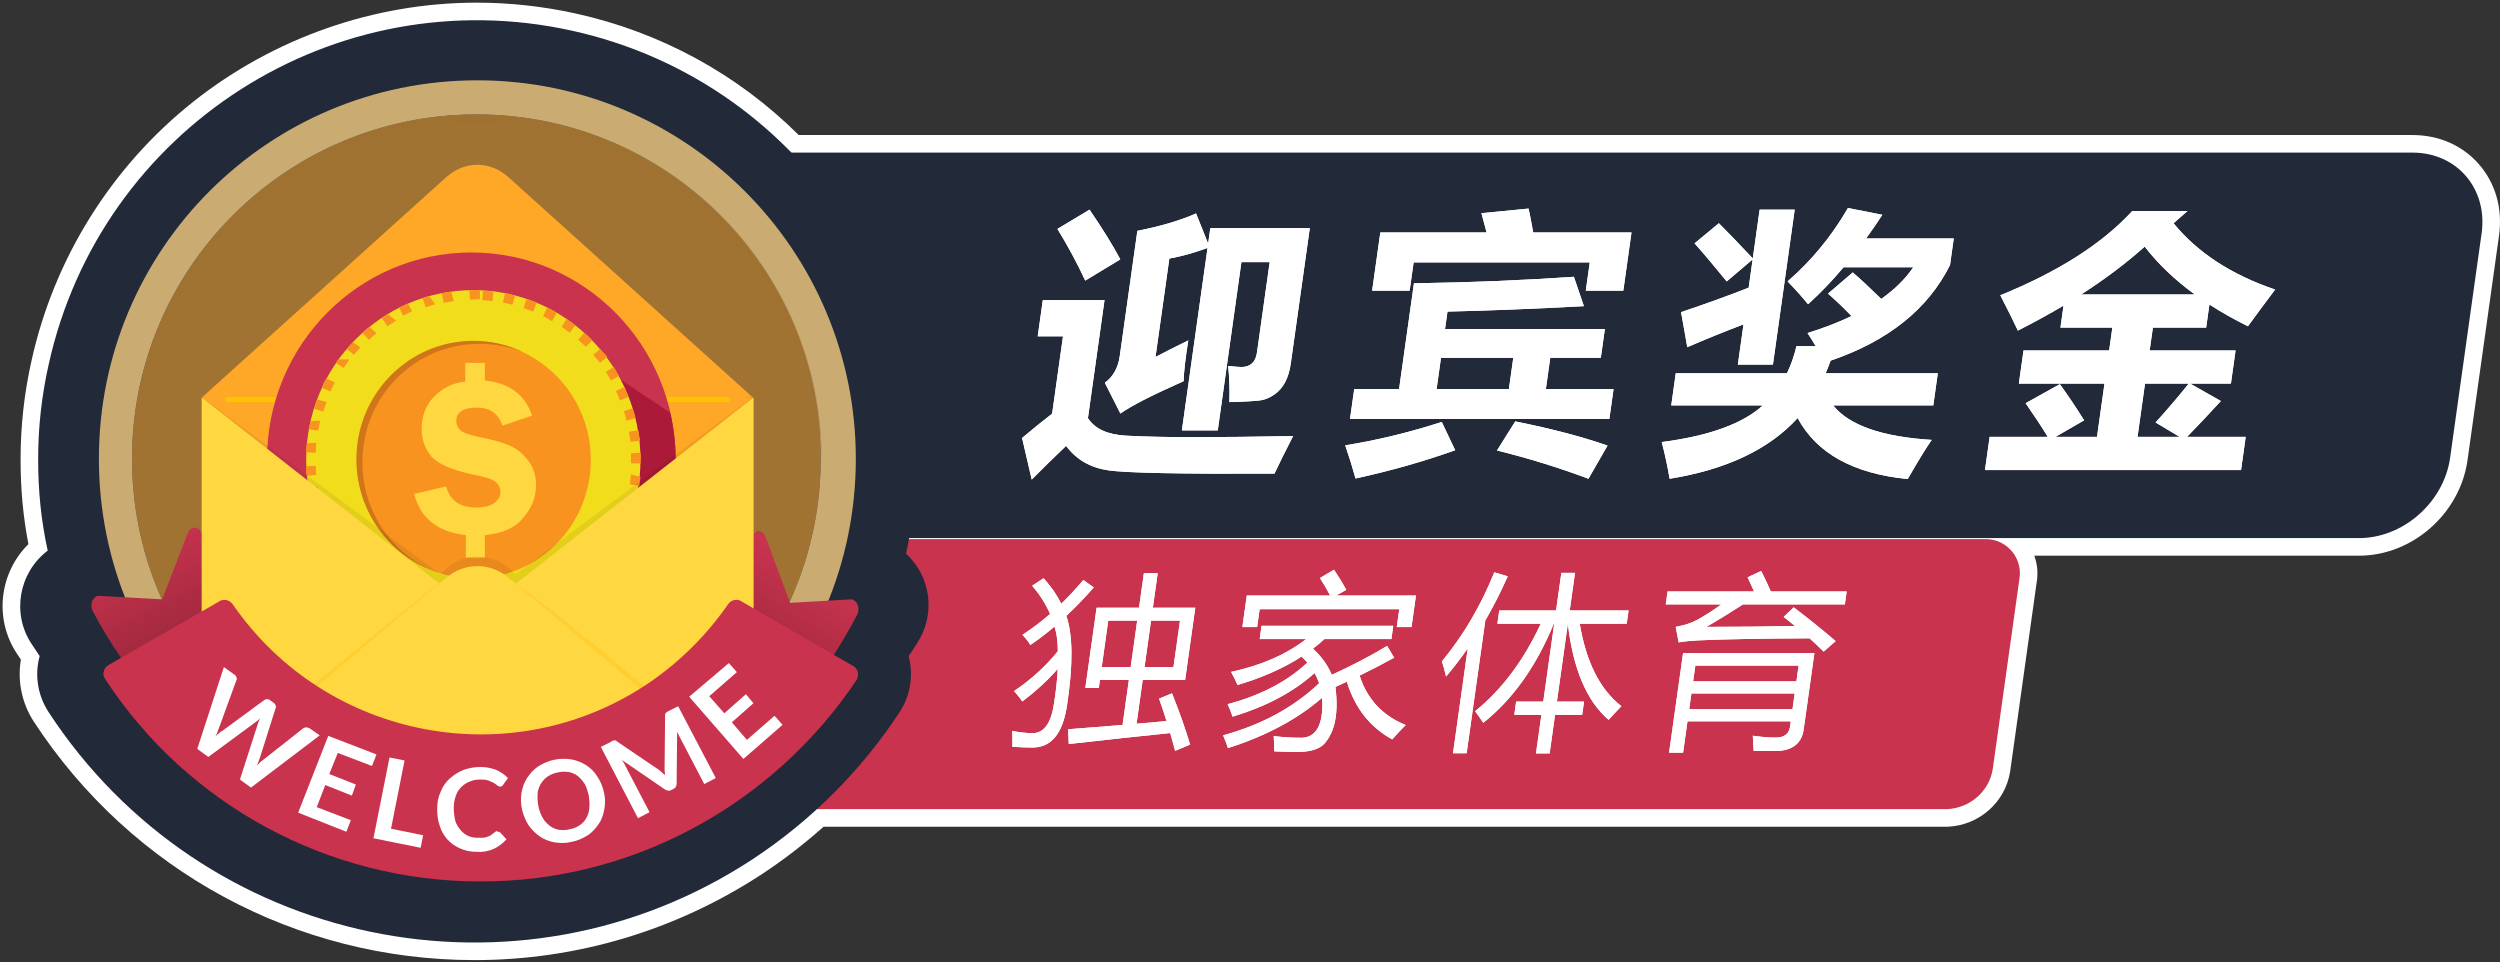 <?xml version="1.0" encoding="UTF-8"?>
<svg id="Layer_2" data-name="Layer 2" xmlns="http://www.w3.org/2000/svg" xmlns:xlink="http://www.w3.org/1999/xlink" viewBox="0 0 498.053 191.7">
  <rect x="0" y="0" width="498.053" height="191.7" fill="#333333" stroke="none"/>
  <defs>
    <style>
      .cls-1 {
        fill: #ffd740;
      }

      .cls-2 {
        fill: url(#linear-gradient-2);
        opacity: .4;
      }

      .cls-2, .cls-3, .cls-4 {
        isolation: isolate;
      }

      .cls-5 {
        fill: none;
        stroke: #ffc400;
        stroke-linecap: round;
        stroke-miterlimit: 10;
      }

      .cls-6 {
        fill: #fff;
      }

      .cls-7, .cls-4 {
        fill: #a07333;
      }

      .cls-8 {
        fill: #c9334e;
      }

      .cls-9 {
        fill: #caab72;
      }

      .cls-10 {
        fill: url(#linear-gradient-3);
      }

      .cls-3 {
        opacity: .07;
      }

      .cls-11 {
        fill: #ffce31;
      }

      .cls-12 {
        fill: #222939;
      }

      .cls-13 {
        fill: #d17519;
      }

      .cls-14 {
        fill: #f2dd1d;
      }

      .cls-15 {
        fill: #f7931e;
      }

      .cls-16 {
        fill: #ab1a38;
      }

      .cls-4 {
        opacity: .5;
      }

      .cls-17 {
        fill: #ffa726;
      }

      .cls-18 {
        fill: url(#linear-gradient);
      }

      .cls-19 {
        fill: #7a1d10;
      }
    </style>
    <linearGradient id="linear-gradient" x1="39.284" y1="1084.028" x2="27.554" y2="1060.088" gradientTransform="translate(0 -952)" gradientUnits="userSpaceOnUse">
      <stop offset="0" stop-color="#942639"/>
      <stop offset="1" stop-color="#c9334e"/>
    </linearGradient>
    <linearGradient id="linear-gradient-2" x1="94.05" y1="1113.28" x2="94.05" y2="1045.38" gradientTransform="translate(0 -952)" gradientUnits="userSpaceOnUse">
      <stop offset="0" stop-color="#000"/>
      <stop offset=".59" stop-color="#000" stop-opacity="0"/>
    </linearGradient>
    <linearGradient id="linear-gradient-3" x1="146.917" y1="1087.937" x2="161.157" y2="1065.167" gradientTransform="translate(0 -952)" gradientUnits="userSpaceOnUse">
      <stop offset="0" stop-color="#942639"/>
      <stop offset="1" stop-color="#c9334e"/>
    </linearGradient>
  </defs>
  <g id="sports">
    <path class="cls-6" d="M493.85,32.712c-3.271-3.748-7.978-5.812-13.25-5.812H159.117c-12.108-12.043-27.382-20.454-44.464-24.218-6.482-1.428-13.103-2.152-19.68-2.152-20.385,0-40.449,7.016-56.496,19.756-16.272,12.919-27.706,31.23-32.191,51.543-1.451,6.422-2.186,13.04-2.186,19.671,0,5.958.499,11.385,1.562,16.904-5.794,5.727-6.885,14.877-2.304,21.793.254.403.529.807.806,1.21-.731,4.271.195,8.734,2.607,12.408,19.428,29.714,52.244,47.454,87.783,47.456h.007c20.36,0,40.161-5.929,57.264-17.147,4.296-2.827,8.391-5.989,12.242-9.421l223.833-.002.156-.004c6.242-.277,11.458-4.886,12.411-11.01l5.288-37.713c.146-.787.146-1.42.145-2.068-.03-1.122-.254-2.197-.624-3.204,38.461 0,64.71 0,64.71 0,10.553,0,20.031-8.3,21.581-18.915l6.303-44.914c.727-5.331-.7-10.359-4.019-14.16Z"/>
    <path class="cls-12" d="M488.1,91.3l6.3-44.9c1.2-8.8-4.9-16-13.8-16H106v76.8h363.8c8.8.1,17-7,18.3-15.9Z"/>
    <path class="cls-8" d="M387.9,161.2H120.8c-3.7.1-6.9-2.8-7-6.6,0-.5,0-.9.1-1.4l5.3-37.8c.7-4.5,4.6-7.9,9.1-8h267.1c3.8-.1,6.9,2.9,7,6.6,0,.5,0,.9-.1,1.4l-5.3,37.8c-.7,4.5-4.6,7.8-9.1,8h0Z"/>
    <g>
      <path class="cls-12" d="M180.5,110.3c10.4-47.1-19.4-93.8-66.6-104.2S20.1,25.5,9.7,72.6c-1.4,6.2-2.1,12.5-2.1,18.9s.6,12.2,1.9,18.2c-5.8,4.4-7.2,12.6-3.2,18.6.5.8,1.1,1.6,1.6,2.4l-.1.4c-.9,3.7-.2,7.6,1.9,10.8,30.6,46.8,93.4,60,140.2,29.3,11.7-7.7,21.7-17.7,29.3-29.3,2.1-3.2,2.8-7.1,1.9-10.9,0-.1,0-.2-.1-.3.6-.8,1.1-1.6,1.6-2.4,3.9-5.8,2.9-13.4-2.1-18Z"/>
      <path class="cls-7" d="M94.9,160c-37.9,0-68.6-30.7-68.6-68.6S57,22.8,94.9,22.8s68.6,30.7,68.6,68.6h0c0,37.8-30.7,68.6-68.6,68.6Z"/>
      <path class="cls-9" d="M95.1,16c-41.7,0-75.4,33.7-75.4,75.4s33.7,75.4,75.4,75.4,75.4-33.7,75.4-75.4h0c0-41.6-33.8-75.4-75.4-75.4ZM94.9,160c-37.9,0-68.6-30.7-68.6-68.6S57,22.8,94.9,22.8s68.6,30.7,68.6,68.6h0c0,37.8-30.7,68.6-68.6,68.6Z"/>
      <path class="cls-4" d="M95.1,24.8c37.5,0,68,30.1,68.6,67.6v-1c0-38-30.7-68.6-68.6-68.6S26.5,53.5,26.5,91.4v1c.6-37.5,31.1-67.5,68.6-67.6Z"/>
      <path class="cls-18" d="M40,105.9c-.3-.5-.7-.8-1.3-.8h0c-.6.1-1.1.5-1.3,1.1l-5.1,13.2-12.6-.7c-.8,0-1.5.9-1.5,1.9,0,.4.1.7.2,1,7.2,13.7,17.3,24.7,29,32.2v-37.4c-2.7-3.2-5.3-6.7-7.4-10.5Z"/>
      <polygon class="cls-19" points="43.9 119.6 47.9 116.6 48 130.2 43.6 126.2 43.9 119.6"/>
      <polygon class="cls-2" points="47 84 46.9 142 94.1 151.9 141.1 143.6 141.2 84 47 84"/>
      <path class="cls-10" d="M170.8,120.4c-.2-.6-.8-1-1.2-1l-12.2.7-4.9-13.2c-.2-.6-.7-1-1.2-1.1h-.1c-.5,0-.9.3-1.2.8-2,3.8-4.4,7.4-7.1,10.5v37.4c11.3-7.5,20.9-18.6,27.9-32.1.3-.6.3-1.4,0-2Z"/>
      <polygon class="cls-19" points="148.3 120.2 140.3 116.1 138.4 129.5 148 126.8 148.3 120.2"/>
      <g>
        <polygon class="cls-17" points="150.1 156.1 40.2 156.1 40.2 79.2 41.8 79 146.2 79 150.1 79.2 150.1 156.1"/>
        <path class="cls-17" d="M40.2,79.2l48.7-43.9c3.7-3.3,8.7-3.3,12.4,0l48.7,43.9H40.2Z"/>
        <line class="cls-5" x1="45.4" y1="79.6" x2="144.9" y2="79.6"/>
        <g>
          <ellipse class="cls-8" cx="93.9" cy="91.5" rx="40.7" ry="41.2"/>
          <path class="cls-16" d="M134.6,91.5c0-3.2-.4-6.3-1.1-9.3-.1-.1-.2-.1-.3-.2s-.2-.1-.3-.2-.2-.1-.3-.2-.2-.1-.3-.2-.2-.1-.3-.2-.2-.1-.3-.2-.2-.1-.3-.2-.2-.1-.3-.2-.2-.1-.3-.2-.2-.1-.3-.2-.2-.1-.3-.2-.2-.1-.3-.2-.2-.1-.3-.2-.2-.1-.3-.2-.2-.1-.3-.2-.2-.1-.3-.2-.2-.1-.3-.2-.2-.1-.3-.2-.2-.1-.3-.2-.2-.1-.3-.2-.2-.1-.3-.2-.2-.1-.3-.2-.2-.1-.3-.2c-.1-.1-.2-.1-.3-.2-.1-.1-.2-.1-.3-.2-.1-.1-.2-.1-.3-.2-.1-.1-.2-.1-.3-.2-.1-.1-.2-.1-.3-.2-.1-.1-.2-.1-.3-.2-.1-.1-.2-.1-.3-.2-.1-.1-.2-.1-.3-.2-.1-.1-.2-.1-.3-.2-.1-.1-.2-.1-.3-.2-.1-.1-.2-.1-.3-.2-.1-.1-.2-.1-.3-.2-.1-.1-.2-.1-.3-.2-.1-.1-.2-.1-.3-.2-.1-.1-.2-.1-.3-.2-.1-.1-.2-.1-.3-.2-.1-.1-.2-.1-.3-.2-.1-.1-.2-.1-.3-.2-.1-.1-.2-.1-.3-.2-.1-.1-.2-.1-.3-.2-.1-.1-.2-.1-.3-.2-.1-.1-.2-.1-.3-.2-.1-.1-.2-.1-.3-.2-.1-.1-.2-.1-.3-.2-.1-.1-.2-.1-.3-.2-.1-.1-.2-.1-.3-.2-.1-.1-.2-.1-.3-.2-.1-.1-.2-.1-.3-.2-.1-.1-.2-.1-.3-.2-.1-.1-.2-.1-.3-.2-.1-.1-.2-.1-.3-.2-.1-.1-.2-.1-.3-.2-.1-.1-.2-.1-.3-.2-.1-.1-.2-.1-.3-.2-.1-.1-.2-.1-.3-.2-.1-.1-.2-.1-.3-.2-.1-.1-.2-.1-.3-.2-.1-.1-.2-.1-.3-.2-.1-.1-.2-.1-.3-.2-.1-.1-.2-.1-.3-.2-.1-.1-.2-.1-.3-.2-.1-.1-.2-.1-.3-.2-.1-.1-.2-.1-.3-.2-.1-.1-.2-.1-.3-.2-.1-.1-.2-.1-.3-.2-.1-.1-.2-.1-.3-.2-.1-.1-.2-.1-.3-.2-.1-.1-.2-.1-.3-.2-.1-.1-.2-.1-.3-.2-.1-.1-.2-.1-.3-.2-.1-.1-.2-.1-.3-.2-.1-.1-.2-.1-.3-.2-.1-.1-.2-.1-.3-.2-.1-.1-.2-.1-.3-.2-.1-.1-.2-.1-.3-.2-.1-.1-.2-.1-.3-.2-.1-.1-.2-.1-.3-.2-.1-.1-.2-.1-.3-.2-.1-.1-.2-.1-.3-.2-.1-.1-.2-.1-.3-.2-.1-.1-.2-.1-.3-.2-.1-.1-.2-.1-.3-.2-3.6-1.9-7.8-3-12.2-3-14.5,0-26.3,11.9-26.3,26.7,0,10.4,5.9,19.4,14.5,23.8.1.1.2.1.3.2.1.1.2.1.3.2.1.1.2.1.3.2.1.1.2.1.3.2.1.1.2.1.3.2.1.1.2.1.3.2.1.1.2.1.3.2.1.1.2.1.3.2.1.1.2.1.3.2.1.1.2.1.3.2.1.1.2.1.3.2.1.1.2.1.3.2.1.1.2.1.3.2.1.1.2.1.3.2.1.1.2.1.3.2.1.1.2.1.3.2.1.1.2.1.3.2.1.1.2.1.3.2.1.1.2.1.3.2.1.1.2.1.3.2.1.1.2.1.3.2.1.1.2.1.3.2.1.1.2.1.3.2.1.1.2.1.3.2.1.1.2.1.3.2.1.1.2.1.3.2.1.1.2.1.3.2.1.1.2.1.3.2.1.1.2.1.3.2.1.1.2.1.3.2.1.1.2.1.3.2.1.1.2.1.3.2.1.1.2.1.3.2.1.1.2.1.3.2.1.1.2.1.3.2.1.1.2.1.3.2.1.1.2.1.3.2.1.1.2.1.3.2.1.1.2.1.3.2.1.1.2.1.3.2.1.1.2.1.3.2.1.1.2.1.3.2.1.1.2.1.3.2.1.1.2.1.3.2.1.1.2.1.3.2.1.1.2.1.3.2.1.1.2.1.3.2.1.1.2.1.3.2.1.1.2.1.3.2.1.1.2.1.3.2.1.1.2.1.3.2.1.1.2.1.3.2.1.1.2.1.3.2.1.1.2.1.3.2.1.1.2.1.3.2.1.1.2.1.3.2.1.1.2.1.3.2.1.1.2.1.3.2.1.1.2.1.3.2.1.1.2.1.3.2.1.1.2.1.3.2.1.1.2.1.3.2.1.1.2.1.3.2.1.1.2.1.3.2.1.1.2.1.3.2.1.1.2.1.3.2.1.1.2.1.3.2.1.1.2.1.3.2.1.1.2.1.3.2.1.1.2.1.3.2.1.1.2.1.3.2.1.1.2.1.3.2.1.1.2.1.3.2.1.1.2.1.3.2.1.1.2.1.3.2.1.1.2.1.3.2.1.1.2.1.3.2.1.1.2.1.3.2.1.1.2.1.3.2.1.1.2.1.3.2.1.1.2.1.3.2.1.1.2.1.3.2.1.1.2.1.3.2.1.1.2.1.3.2.1,0,.1.1.2.1,14.8-6.2,25.2-21,25.2-38.1h0Z"/>
          <ellipse class="cls-14" cx="94.3" cy="91.6" rx="33.3" ry="33.8"/>
          <path class="cls-15" d="M94.3,57.8h0q-.1,0,0,0-.1,0,0,0-.1,0,0,0h-.8l.1,1.9c.7,0,1.3-.1,2-.1v-1.8h-1.3ZM89.9,58.1h-.2c-.6.1-1.1.2-1.7.3l.4,1.9c.6-.1,1.3-.2,2-.3l-.5-1.9h0ZM85.5,59c-.2,0-.3.1-.5.1h0c-.3.1-.5.2-.8.3l.6,1.8c.6-.2,1.3-.4,1.9-.6l-1.2-1.6h0ZM81.3,60.5c-.1,0-.2.1-.3.1h0c-.5.2-.9.4-1.4.6h-.1l.8,1.7,1.8-.9-.8-1.5h0ZM77.3,62.6c-.2.1-.4.2-.6.4h0c-.1.1-.3.2-.4.3h0c-.1,0-.1.1-.2.1l1.1,1.6c.5-.4,1.1-.7,1.7-1.1l-1.6-1.3h0ZM73.6,65.1c-.2.1-.3.3-.5.4h0c-.3.2-.6.5-.9.8l1.3,1.4c.5-.5,1-.9,1.5-1.3l-1.4-1.3h0ZM70.3,68.2l-.4.4h0c-.3.3-.5.6-.8.9l1.4,1.2c.4-.5.9-1,1.3-1.5l-1.5-1h0ZM67.4,71.6c-.2.2-.3.4-.5.7h0l1.6,1c.4-.6.7-1.1,1.1-1.7h-2.2ZM65,75.4c-.1.1-.1.2-.2.3h0c-.3.5-.5,1-.7,1.5l1.7.8c.3-.6.6-1.2.9-1.8l-1.7-.8h0ZM63.2,79.6c-.1.2-.2.4-.2.7h0c-.1.4-.3.8-.4,1.1l1.8.6c.2-.6.4-1.3.7-1.9l-1.9-.5h0ZM61.9,83.9c-.1.2-.1.5-.2.7h0c-.1.3-.1.6-.2.9l1.9.3c.1-.7.2-1.3.4-2l-1.9.1h0ZM61.1,88.3c0,.2,0,.4-.1.7h0v.1h0v.8h0v.1h0v.1l1.9.1c0-.7.1-1.4.1-2l-1.9.1h0ZM62.9,92.8l-1.9.1v.8h0c0,.4.1.7.1,1.1l1.9-.2c0-.4-.1-1.1-.1-1.8h0ZM63.3,97l-1.9.3v.2h0v.1h0c0,.2.1.4.1.5l1.8-.4c.3.7.1,0,0-.7h0ZM64.3,101.2l-1.8.6c.1.2.1.3.2.5h0c.1.4.3.7.4,1.1l1.8-.7c-.2-.2-.4-.9-.6-1.5h0ZM65.8,105.2l-1.7.8c.1.2.2.5.3.7h0c0,.1.1.2.1.2l1.6-.9c.3.4,0-.2-.3-.8h0ZM67.9,108.9l-1.6,1h0s0,.1.1.1h0l1.5-1.1c.7,1.1.4.6,0,0h0ZM70.4,112.3l-1.4,1.2h0c.4.5.9,1,1.4,1.5l1.3-1.3c-.4-.4-.9-.9-1.3-1.4h0ZM73.4,115.4l-1.3,1.4.1.1h0l.1.1,1.1-1.6c1,.9.5.4,0,0h0ZM76.7,118l-1.1,1.6.1.1h0c.1.1.3.2.4.2l1-1.6c.7.4.1.1-.4-.3h0ZM80.3,120.2l-.8,1.7c.6.3,1.2.6,1.8.8h0l.7-1.8c-.5-.2-1.1-.4-1.7-.7h0ZM84.2,121.8l-.6,1.8c.7.2,1.3.4,2,.6l.5-1.8c-.6-.2-1.3-.4-1.9-.6h0ZM88.3,122.9l-.4,1.9c.7.1,1.4.2,2.1.3l.2-1.9c-.6-.1-1.3-.2-1.9-.3h0ZM92.5,123.4l-.1,1.9h.6v-1.9h-.1c.8.1.2.1-.4,0h0ZM98.7,123.2c-.7.1-1.3.2-2,.2l.1,1.9c.7-.1,1.4-.1,2.1-.2l-.2-1.9h0ZM102.8,122.3c-.6.2-1.3.3-1.9.5l.4,1.9c.7-.1,1.4-.3,2.1-.5l-.6-1.9h0ZM106.8,120.9c-.6.3-1.2.5-1.9.7l.6,1.8c.3-.1.7-.2,1-.4h0c.3-.1.6-.2.8-.3l-.5-1.8h0ZM110.5,118.9c-.6.3-1.2.7-1.7,1l.9,1.7h0c.6-.3,1.2-.7,1.8-1l-1-1.7h0ZM114,116.5c-.5.4-1.1.8-1.6,1.2l1.1,1.6c.4-.3.7-.5,1.1-.8h.1c.1-.1.3-.2.4-.3l-1.1-1.7h0ZM117.1,113.6c-.5.5-.9,1-1.4,1.4l1.3,1.4.3-.3h0l.3-.3-.5-2.2h0ZM119.8,110.3c-.4.5-.8,1.1-1.2,1.6l1.4,1.2c.2-.2.4-.5.6-.7h0l-.8-2.1h0ZM122,106.7c-.3.6-.7,1.2-1,1.7l1.6,1c.3-.5.6-1.1.9-1.6h0l-1.5-1.1h0ZM123.8,102.8c-.2.6-.5,1.3-.8,1.9l1.7.8c.1-.2.2-.4.2-.5h0c.1-.1.1-.3.2-.4l-1.3-1.8h0ZM125,98.8c-.1.7-.3,1.3-.5,2l1.8.5c.1-.3.2-.6.3-.9h0c0-.1.1-.2.1-.4l-1.7-1.2h0ZM125.7,94.5c-.1.7-.1,1.3-.2,2l1.9.3v-.2h0c.1-.5.1-1.1.2-1.6l-1.9-.5h0ZM127.6,90.2l-1.9.1v2h1.9v-.6h0c.1-.8.1-1.1,0-1.5h0ZM127.2,85.7l-1.9.3c.1.7.2,1.3.3,2l1.9-.2v-.3h0c0-.1,0-.3-.1-.4h0c-.2-1.1-.2-1.2-.2-1.4h0ZM126.1,81.3l-1.8.6c.2.6.4,1.3.5,1.9l1.8-.5c-.1-.6-.3-1.1-.5-1.7h0v-.3h0c0,.1,0,0,0,0h0ZM124.4,77.1l-1.7.8c.3.6.6,1.2.8,1.9l1.7-.7c-.2-.4-.3-.8-.5-1.1h0c-.2-.8-.2-.9-.3-.9h0ZM122.3,73.1l-1.6,1c.4.6.7,1.1,1,1.7l1.6-.9h0c-.3-.6-.7-1.2-1-1.8h0ZM119.6,69.5l-1.4,1.2c.4.5.9,1,1.3,1.6l1.5-1.2c-.2-.2-.3-.4-.5-.6h0c-.7-.7-.8-.8-.9-1h0ZM116.4,66.3l-1.2,1.4c.5.4,1,.9,1.5,1.4l1.3-1.3-1-1h0c-.4-.3-.5-.4-.6-.5h0ZM112.9,63.5l-1,1.6c.5.4,1.1.8,1.6,1.2l1.1-1.5-.1-.1h0c-1-.7-1.3-.9-1.6-1.2h0ZM109,61.3l-.8,1.7c.6.3,1.2.6,1.8,1l.9-1.7c-.6-.4-1.2-.7-1.9-1h0ZM104.9,59.6l-.6,1.8c.6.2,1.3.4,1.9.7l.7-1.8s-.1,0-.1-.1h0c-1.1-.4-1.5-.5-1.9-.6h0ZM100.6,58.4l-.4,1.9c.7.1,1.3.3,1.9.4l.5-1.8c-.6-.2-1.3-.4-2-.5h0ZM96.2,57.9l-.1,1.9c.7,0,1.3.1,2,.2l.2-1.9c-.2,0-.5-.1-.7-.1h-.4c-.9-.1-1-.1-1-.1h0Z"/>
          <g>
            <path class="cls-15" d="M117.7,91.6c0,13.1-10.4,23.6-23.3,23.6s-23.3-10.6-23.3-23.6,10.4-23.6,23.3-23.6c12.8,0,23.3,10.5,23.3,23.6Z"/>
            <path class="cls-13" d="M72.2,92.1c0-13.1,10.4-23.6,23.3-23.6,3.1,0,6.1.6,8.8,1.7-3-1.5-6.4-2.3-10-2.3-12.9,0-23.3,10.6-23.3,23.6,0,9.9,6,18.4,14.5,21.9-7.8-3.7-13.3-11.8-13.3-21.3Z"/>
          </g>
          <path class="cls-1" d="M96.6,106.6v4.5h-3.8v-4.5c-5.6-.6-9-3.3-10.3-8.2l6.4-1.5c.7,2.8,2.7,4.2,6,4.2,1.6,0,2.8-.3,3.6-.9.8-.6,1.2-1.4,1.2-2.2,0-.9-.4-1.6-1.1-2.1s-2.1-.9-4.1-1.3c-4.4-.9-7.3-2.2-8.6-3.7-1.3-1.6-1.9-3.4-1.9-5.5,0-2.5.8-4.6,2.4-6.3,1.6-1.7,3.7-2.8,6.3-3.1v-3.7h3.9v3.5c4.8.5,8,2.8,9.4,7l-5.9,2c-.8-2.4-2.5-3.6-5.1-3.6s-4.1.9-4.1,2.7c0,.7.3,1.3.8,1.8s1.7.9,3.5,1.3c3,.6,5.2,1.2,6.6,1.9,1.4.6,2.6,1.7,3.6,3.1s1.4,3,1.4,4.7c0,2.4-.9,4.6-2.6,6.5-1.6,2-4.2,3.1-7.6,3.4Z"/>
        </g>
        <path class="cls-3" d="M102.7,114.4l-1.3-1.2c-3.7-3.1-8.7-3.1-12.4,0l-1.3,1.2-47.5-35.3v77.1h109.8v-77.1l-47.3,35.3Z"/>
        <polygon class="cls-1" points="150.1 79.2 95.2 122.2 150.1 156.1 150.1 79.2"/>
        <polygon class="cls-1" points="40.2 79.2 95.1 122.2 40.2 156.1 40.2 79.2"/>
        <path class="cls-1" d="M40.2,156.1l47.8-40.3.9-.7c3.7-3.1,8.7-3.1,12.4,0l48.7,41H40.2Z"/>
        <path class="cls-11" d="M102.7,116.3l47.3,39.8.1-1.3s-44.4-37.4-47.4-38.5Z"/>
        <path class="cls-11" d="M88,115.8l-47.8,40.3v-1.1s46-38.5,47.8-39.2Z"/>
      </g>
      <path class="cls-8" d="M95.6,175.6c-30.1,0-58.3-15.2-74.7-40.4-.3-.4-.4-1-.2-1.5.1-.5.4-.9.9-1.2l22.1-12.7c.3-.2.6-.3,1-.3.6,0,1.2.3,1.6.8,18.7,27.2,56,34.2,83.2,15.6,6.1-4.2,11.4-9.5,15.6-15.6.4-.5.9-.8,1.6-.8.4,0,.7.1,1,.3l22.3,12.9c.5.3.8.7.9,1.2.1.5,0,1-.2,1.5-16.8,25.1-44.9,40.3-75.1,40.2h0Z"/>
    </g>
    <g>
      <path class="cls-6" d="M44.6,132.9l2.1,1.5c.2.1.3.3.4.5.1.2.1.4,0,.6l-3.5,9.6c-.1.2-.2.5-.3.8s-.2.5-.4.8c.2-.2.5-.4.7-.6.2-.2.4-.4.7-.5l8.3-6.1c.4-.3.9-.3,1.2,0l.7.5c.2.1.3.3.4.5.1.2.1.4,0,.6l-3.1,9.8c-.2.5-.4,1.1-.6,1.6l.6-.6c.2-.2.4-.4.6-.5l8-6.3c.2-.1.4-.2.6-.2s.5.1.7.2l2,1.4-13.7,10.4-2.2-1.6,3.6-11.2c0-.1.1-.3.2-.5l.2-.5-.4.4-.4.3-9.5,7-2.2-1.6,5.3-16.3h0Z"/>
      <path class="cls-6" d="M75,150.3l-.9,2.3-6.8-2.6-1.7,4.2,5.3,2.1-.8,2.2-5.3-2.1-1.7,4.4,6.8,2.6-.9,2.3-9.6-3.8,6-15.3,9.6,3.7h0Z"/>
      <path class="cls-6" d="M77.9,165.1l6.4,1.3-.5,2.5-9.4-1.9,3.2-16.1,3,.6-2.7,13.6h0Z"/>
      <path class="cls-6" d="M99.3,165.7c.2,0,.3.1.4.2l1.2,1.3c-.7.8-1.5,1.4-2.5,1.9-1.1.5-2.3.7-3.5.6-1.1,0-2.2-.2-3.3-.7-.9-.4-1.8-1-2.5-1.8s-1.2-1.7-1.5-2.7c-.4-1.1-.5-2.2-.5-3.4s.2-2.3.7-3.4c.4-1,1-1.9,1.8-2.6.8-.7,1.7-1.3,2.7-1.7,1.1-.4,2.3-.6,3.4-.6s2.2.2,3.2.6c.9.4,1.6.9,2.3,1.6l-1,1.4c-.1.1-.1.2-.2.2-.1.1-.3.1-.4.1-.2,0-.4-.1-.5-.2-.2-.2-.4-.3-.7-.5-.3-.2-.7-.3-1.1-.5-.5-.2-1.1-.2-1.6-.2-.7,0-1.5.1-2.1.4-.6.2-1.2.6-1.7,1.1s-.9,1.1-1.1,1.8c-.3.8-.4,1.6-.4,2.4s.1,1.7.3,2.5c.2.7.6,1.3,1,1.8s.9.9,1.5,1.2,1.3.4,1.9.4h1.1c.3,0,.6-.1.9-.2.3-.1.6-.2.8-.4.3-.2.5-.4.8-.6.1-.1.2-.1.2-.2.2.3.3.2.4.2h0Z"/>
      <path class="cls-6" d="M120.3,157.8c.3,1.1.3,2.3.1,3.4-.2,1-.5,2.1-1.1,2.9-.6.9-1.3,1.7-2.2,2.3-1,.6-2,1.1-3.2,1.3-1.1.3-2.3.3-3.5.1-1-.2-2.1-.6-2.9-1.2-.9-.6-1.6-1.4-2.2-2.2-1.2-1.9-1.8-4.3-1.4-6.5.2-1,.5-2,1.1-2.9s1.3-1.7,2.2-2.3c2-1.3,4.3-1.8,6.7-1.4,2.1.4,4,1.6,5.1,3.4.6.9,1.1,2,1.3,3.1h0ZM117.3,158.5c-.2-.8-.4-1.6-.8-2.3-.4-.6-.8-1.1-1.4-1.6-.5-.4-1.2-.7-1.8-.8-.7-.1-1.5-.1-2.2.1-.7.1-1.4.4-2,.8s-1,.9-1.4,1.5c-.3.6-.6,1.3-.6,2-.1,1.6.2,3.3,1,4.7.3.6.8,1.1,1.4,1.6.5.4,1.2.7,1.8.8.7.1,1.5.1,2.2-.1.7-.1,1.4-.4,2-.8.6-.4,1-.9,1.3-1.4.3-.6.6-1.3.6-2,.1-.9,0-1.7-.1-2.5h0Z"/>
      <path class="cls-6" d="M145.2,132.1l1.6,1.8-5.5,4.8,3,3.4,4.3-3.8,1.5,1.8-4.3,3.8,3,3.5,5.5-4.8,1.6,1.8-7.8,6.8-10.8-12.4,7.9-6.7h0Z"/>
      <path class="cls-6" d="M131.9,153.9c.2.2.4.4.6.5,0-.3-.1-.6-.1-.9v-.8l.1-10.1v-.3c0-.1.1-.2.1-.2l.2-.2c.1-.1.2-.1.3-.2l2-1,7.5,14.3-2.3,1.2-4.8-9.2c-.1-.2-.2-.4-.3-.6-.1-.2-.2-.4-.3-.6l-.1,10.4c0,.2-.1.4-.2.6-.1.2-.3.3-.5.4l-.4.2c-.2.1-.4.2-.6.1-.2,0-.4-.1-.6-.2l-8.6-5.9c.1.2.3.4.4.6s.2.4.3.6l4.8,9.2-2.3,1.2-7.4-14.2,2-1c.1-.1.2-.1.3-.2.1,0,.2-.1.3-.1h.3c.1,0,.2.1.3.2l8.4,5.7c.2.2.4.3.6.5h0Z"/>
    </g>
    <g id="CN_text" data-name="CN text">
      <g>
        <g>
          <path class="cls-6" d="M202.021,137.678c3.41-2.303,6.318-4.948,8.723-7.938-.002-1.911-.225-3.552-.668-4.924-1.616,1.385-3.222,2.608-4.816,3.675-.334-.588-.852-1.262-1.553-2.021,1.874-1.225,3.704-2.609,5.489-4.152-.84-1.959-2.027-3.834-3.565-5.623l2.271-1.506c1.474,1.629,2.65,3.325,3.529,5.089,1.49-1.457,2.955-3.031,4.393-4.722l2.073,1.47c-1.825,2.083-3.646,3.976-5.465,5.678,1.325,3.811,1.373,9.745.144,17.805-.838,5.609-3.131,8.415-6.879,8.415-1.176,0-2.518-.049-4.021-.146.046-1.029.034-2.083-.034-3.161,1.502.294,2.865.441,4.091.441,2.254,0,3.67-1.972,4.249-5.916.393-2.45.642-4.747.748-6.891-2.086,2.377-4.447,4.538-7.085,6.486-.359-.588-.899-1.274-1.622-2.059ZM230.913,139.185l2.575-1.065c1.485,3.724,2.685,7.129,3.599,10.216l-2.969,1.25c-.331-1.213-.661-2.396-.989-3.547-5.654.575-12.39,1.305-20.207,2.187l-.138-2.939c3.924-.294,7.542-.581,10.852-.864l1.258-8.947h-5.77l-.222,1.58h-2.683l2.246-15.986h8.452l.966-6.871h2.756l-.966,6.871h8.452l-2.024,14.406h-8.452l-1.224,8.709c2.133-.184,4.123-.36,5.973-.533-.48-1.543-.976-3.031-1.485-4.465ZM219.485,132.9h5.77l1.302-9.26h-5.77l-1.302,9.26ZM233.78,132.9l1.302-9.26h-5.77l-1.302,9.26h5.77Z"/>
          <path class="cls-6" d="M243.666,146.498c7.696-2.119,14.074-5.579,19.135-10.382-.243-.71-.545-1.39-.907-2.039-4.181,3.773-9.63,6.676-16.346,8.709-.251-.833-.575-1.665-.973-2.499,6.554-1.738,11.848-4.502,15.883-8.287-.348-.403-.732-.801-1.155-1.194-3.57,2.304-7.822,4.189-12.757,5.66-.352-.809-.781-1.679-1.287-2.609,6.026-1.298,11.011-3.479,14.957-6.541h-9.261l.372-2.646h26.238l-.372,2.646h-13.339c-.718.661-1.481,1.299-2.29,1.91,1.704,1.557,2.954,3.296,3.75,5.219,4.098-1.874,7.773-3.797,11.026-5.77l1.397,2.352c-2.166,1.201-4.458,2.389-6.877,3.564,1.507,4.704,4.566,7.987,9.181,9.849-.938.931-1.833,1.886-2.682,2.866-4.444-2.449-7.458-6.283-9.04-11.502-.746.344-1.506.692-2.278,1.048.664,5.206-.089,8.996-2.26,11.373-1.03,1.054-2.794,1.58-5.294,1.58-.98,0-2.518-.036-4.615-.11-.012-.955-.053-1.973-.122-3.05,1.881.221,3.567.331,5.062.331,2.626.146,4.136-1.446,4.53-4.777.118-1.103.132-2.161.043-3.179-4.938,4.275-11.188,7.612-18.753,10.014-.254-.809-.576-1.653-.967-2.535ZM248.389,118.643h16.61c-.569-1.09-1.251-2.253-2.044-3.491l2.805-1.653c.912,1.348,1.729,2.683,2.45,4.005l-2.035,1.14h15.912l-.883,6.284h-2.939l.501-3.565h-27.818l-.501,3.565h-2.94l.883-6.284Z"/>
          <path class="cls-6" d="M287.263,131.762c4.282-5.193,7.76-11.109,10.433-17.75l2.679.809c-1.395,3.124-2.886,6.058-4.472,8.802l-3.715,26.44h-2.719l2.938-20.91c-1.384,1.997-2.823,3.871-4.319,5.623-.226-1.004-.502-2.009-.825-3.014ZM323.013,140.691c-.974,1.005-1.824,1.911-2.55,2.72-4.369-3.772-7.074-10.154-8.113-19.146l-2.18,15.508h5.402l-.371,2.646h-5.402l-1.08,7.68h-2.72l1.079-7.68h-5.4l.371-2.646h5.401l2.18-15.508h-.092c-3.468,8.465-8.147,15.043-14.037,19.734-.464-.71-1.004-1.481-1.622-2.315,5.336-4.323,9.692-10.13,13.068-17.419h-8.636l.372-2.646h11.318l1.054-7.497h2.72l-1.054,7.497h11.723l-.372,2.646h-9.353c1.269,7.62,4.032,13.096,8.293,16.427Z"/>
          <path class="cls-6" d="M357.349,120.994c2.832,2.156,5.616,4.398,8.352,6.726l-2.39,2.094c-.893-.882-1.828-1.764-2.807-2.646-9.608.037-16.959.172-22.051.404-1.553.073-2.896.209-4.025.404l-.595-3.087c1.735-.318,3.16-.783,4.275-1.396,1.592-.869,3.194-1.898,4.807-3.087h-11.062l.361-2.572h17.236c-.39-.894-.82-1.838-1.293-2.83l2.711-1.249c.869,1.74,1.506,3.1,1.906,4.079h15.123l-.362,2.572h-20.285c-2.667,1.716-5.094,3.21-7.281,4.483,5.745,0,11.621-.061,17.628-.184-.724-.6-1.473-1.2-2.245-1.801l1.996-1.911ZM335.305,130.107h26.164l-2.133,15.178c-.406,2.891-2.324,4.336-5.754,4.336-1.151,0-2.559-.013-4.221-.036-.015-.246-.069-1.25-.164-3.014,1.656.244,3.182.367,4.578.367,1.642,0,2.584-.698,2.83-2.095l.159-1.139h-20.579l-.878,6.247h-2.792l2.789-19.845ZM336.527,141.279h20.578l.439-3.123h-20.579l-.438,3.123ZM358.324,132.606h-20.578l-.439,3.124h20.579l.438-3.124Z"/>
        </g>
        <g>
          <path class="cls-6" d="M202.021,137.678c3.41-2.303,6.318-4.948,8.723-7.938-.002-1.911-.225-3.552-.668-4.924-1.616,1.385-3.222,2.608-4.816,3.675-.334-.588-.852-1.262-1.553-2.021,1.874-1.225,3.704-2.609,5.489-4.152-.84-1.959-2.027-3.834-3.565-5.623l2.271-1.506c1.474,1.629,2.65,3.325,3.529,5.089,1.49-1.457,2.955-3.031,4.393-4.722l2.073,1.47c-1.825,2.083-3.646,3.976-5.465,5.678,1.325,3.811,1.373,9.745.144,17.805-.838,5.609-3.131,8.415-6.879,8.415-1.176,0-2.518-.049-4.021-.146.046-1.029.034-2.083-.034-3.161,1.502.294,2.865.441,4.091.441,2.254,0,3.67-1.972,4.249-5.916.393-2.45.642-4.747.748-6.891-2.086,2.377-4.447,4.538-7.085,6.486-.359-.588-.899-1.274-1.622-2.059ZM230.913,139.185l2.575-1.065c1.485,3.724,2.685,7.129,3.599,10.216l-2.969,1.25c-.331-1.213-.661-2.396-.989-3.547-5.654.575-12.39,1.305-20.207,2.187l-.138-2.939c3.924-.294,7.542-.581,10.852-.864l1.258-8.947h-5.77l-.222,1.58h-2.683l2.246-15.986h8.452l.966-6.871h2.756l-.966,6.871h8.452l-2.024,14.406h-8.452l-1.224,8.709c2.133-.184,4.123-.36,5.973-.533-.48-1.543-.976-3.031-1.485-4.465ZM219.485,132.9h5.77l1.302-9.26h-5.77l-1.302,9.26ZM233.78,132.9l1.302-9.26h-5.77l-1.302,9.26h5.77Z"/>
          <path class="cls-6" d="M243.666,146.498c7.696-2.119,14.074-5.579,19.135-10.382-.243-.71-.545-1.39-.907-2.039-4.181,3.773-9.63,6.676-16.346,8.709-.251-.833-.575-1.665-.973-2.499,6.554-1.738,11.848-4.502,15.883-8.287-.348-.403-.732-.801-1.155-1.194-3.57,2.304-7.822,4.189-12.757,5.66-.352-.809-.781-1.679-1.287-2.609,6.026-1.298,11.011-3.479,14.957-6.541h-9.261l.372-2.646h26.238l-.372,2.646h-13.339c-.718.661-1.481,1.299-2.29,1.91,1.704,1.557,2.954,3.296,3.75,5.219,4.098-1.874,7.773-3.797,11.026-5.77l1.397,2.352c-2.166,1.201-4.458,2.389-6.877,3.564,1.507,4.704,4.566,7.987,9.181,9.849-.938.931-1.833,1.886-2.682,2.866-4.444-2.449-7.458-6.283-9.04-11.502-.746.344-1.506.692-2.278,1.048.664,5.206-.089,8.996-2.26,11.373-1.03,1.054-2.794,1.58-5.294,1.58-.98,0-2.518-.036-4.615-.11-.012-.955-.053-1.973-.122-3.05,1.881.221,3.567.331,5.062.331,2.626.146,4.136-1.446,4.53-4.777.118-1.103.132-2.161.043-3.179-4.938,4.275-11.188,7.612-18.753,10.014-.254-.809-.576-1.653-.967-2.535ZM248.389,118.643h16.61c-.569-1.09-1.251-2.253-2.044-3.491l2.805-1.653c.912,1.348,1.729,2.683,2.45,4.005l-2.035,1.14h15.912l-.883,6.284h-2.939l.501-3.565h-27.818l-.501,3.565h-2.94l.883-6.284Z"/>
          <path class="cls-6" d="M287.263,131.762c4.282-5.193,7.76-11.109,10.433-17.75l2.679.809c-1.395,3.124-2.886,6.058-4.472,8.802l-3.715,26.44h-2.719l2.938-20.91c-1.384,1.997-2.823,3.871-4.319,5.623-.226-1.004-.502-2.009-.825-3.014ZM323.013,140.691c-.974,1.005-1.824,1.911-2.55,2.72-4.369-3.772-7.074-10.154-8.113-19.146l-2.18,15.508h5.402l-.371,2.646h-5.402l-1.08,7.68h-2.72l1.079-7.68h-5.4l.371-2.646h5.401l2.18-15.508h-.092c-3.468,8.465-8.147,15.043-14.037,19.734-.464-.71-1.004-1.481-1.622-2.315,5.336-4.323,9.692-10.13,13.068-17.419h-8.636l.372-2.646h11.318l1.054-7.497h2.72l-1.054,7.497h11.723l-.372,2.646h-9.353c1.269,7.62,4.032,13.096,8.293,16.427Z"/>
          <path class="cls-6" d="M357.349,120.994c2.832,2.156,5.616,4.398,8.352,6.726l-2.39,2.094c-.893-.882-1.828-1.764-2.807-2.646-9.608.037-16.959.172-22.051.404-1.553.073-2.896.209-4.025.404l-.595-3.087c1.735-.318,3.16-.783,4.275-1.396,1.592-.869,3.194-1.898,4.807-3.087h-11.062l.361-2.572h17.236c-.39-.894-.82-1.838-1.293-2.83l2.711-1.249c.869,1.74,1.506,3.1,1.906,4.079h15.123l-.362,2.572h-20.285c-2.667,1.716-5.094,3.21-7.281,4.483,5.745,0,11.621-.061,17.628-.184-.724-.6-1.473-1.2-2.245-1.801l1.996-1.911ZM335.305,130.107h26.164l-2.133,15.178c-.406,2.891-2.324,4.336-5.754,4.336-1.151,0-2.559-.013-4.221-.036-.015-.246-.069-1.25-.164-3.014,1.656.244,3.182.367,4.578.367,1.642,0,2.584-.698,2.83-2.095l.159-1.139h-20.579l-.878,6.247h-2.792l2.789-19.845ZM336.527,141.279h20.578l.439-3.123h-20.579l-.438,3.123ZM358.324,132.606h-20.578l-.439,3.124h20.579l.438-3.124Z"/>
        </g>
      </g>
      <g>
        <g>
          <path class="cls-6" d="M257.612,86.877c-1.593,3.104-2.828,5.596-3.705,7.474-18.39.09-29.398-.122-33.026-.637-3.628-.514-6.459-2.144-8.492-4.887-2.419,2.31-4.701,4.549-6.847,6.715l-1.923-8.286c2.19-1.841,4.186-3.456,5.989-4.847l2.165-15.407h-5.036l1.012-7.202h12.293l-3.303,23.503c1.379,2.131,3.91,3.295,7.592,3.493,3.682.199,8.148.298,13.401.298,5.325,0,11.952-.071,19.88-.217ZM217.051,41.766c2.578,3.755,4.623,7.059,6.136,9.91l-6.984,4.225c-1.607-3.466-3.453-6.896-5.54-10.29l6.389-3.845ZM230.203,71.118c1.638-.867,3.813-1.968,6.53-3.304-.58,3.611-.889,6.318-.926,8.123-6.198,2.745-10.399,4.893-12.604,6.444l-3.093-6.119c1.652-1.228,2.642-2.996,2.967-5.308l3.509-24.965c4.604-.902,8.502-2.059,11.696-3.467l2.404,6.012.435-3.087h19.82l-3.79,26.97c-.202,1.444-.575,2.681-1.116,3.709-.543,1.029-1.254,1.852-2.134,2.464-.882.614-1.775.998-2.681,1.151-.906.153-3.008.275-6.306.365.082-2.383.004-4.783-.234-7.202,1.37.145,2.245.217,2.624.217,1.805,0,2.844-.976,3.118-2.925l2.526-17.979h-5.632l-4.711,33.522h-7.148l5.107-36.339c-2.739.993-5.275,1.697-7.607,2.112l-2.756,19.604Z"/>
          <path class="cls-6" d="M287.229,84.061l2.674,5.633c-6.271,2.237-12.89,4.115-19.854,5.632-.598-2.166-1.281-4.369-2.051-6.606,6.316-1.011,12.726-2.563,19.23-4.658ZM269.791,77.508h8.936l2.961-21.066c11.36-.18,21.982-.612,31.863-1.3l1.994,5.85c-10.041.541-19.1.902-27.176,1.083l-.487,3.466h31.843l-.807,5.74h-10.072l-.875,6.228h13.484l-.838,5.957h-51.664l.838-5.957ZM295.132,42.47l9.39-.921c.275,1.246.586,2.835.928,4.766h19.577l-1.629,11.59h-7.474l.792-5.633h-35.092l-.792,5.633h-7.474l1.629-11.59h21.175l-1.03-3.845ZM286.201,77.508h14.405l.875-6.228h-14.405l-.875,6.228ZM301.866,83.953c7.199,1.444,13.327,3.051,18.386,4.819l-3.799,6.607c-5.864-2.203-11.937-4.08-18.218-5.633l3.631-5.794Z"/>
          <path class="cls-6" d="M356.128,56.062c4.813-4.188,8.819-9.062,12.02-14.622l6.85,1.354c-1.061,1.643-2.14,3.213-3.234,4.711h17.465l-.745,5.308c-4.412,8.791-12.346,15.137-23.796,19.035-.302.867-.628,1.706-.977,2.519h22.339l-.898,6.391h-19.956c3.179,3.972,9.726,6.265,19.64,6.877-1.085,1.553-2.678,4.152-4.778,7.799-10.845-1.065-18.153-5.117-21.93-12.158-5.659,6.229-14.16,10.263-25.503,12.104-.413-2.456-.938-4.893-1.572-7.312,9.451-1.228,16.166-3.664,20.145-7.311h-18.25l.898-6.391h22.149c.811-1.66,1.443-3.466,1.897-5.416h3.818c-.464-.812-1.001-1.679-1.611-2.599,3.247-1.011,6.167-2.14,8.761-3.385-1.559-1.625-3.118-3.114-4.679-4.468l4.926-4.225c1.499,1.282,3.391,3.043,5.676,5.28,2.706-1.913,4.833-4.017,6.383-6.31h-13.891c-2.275,2.708-4.634,5.164-7.073,7.365-1.106-1.371-2.464-2.888-4.072-4.549ZM336.145,69.168l-1.239-6.985c5.002-1.68,9.49-3.304,13.467-4.874l.791-5.633-5.166,4.387c-2.555-3.141-4.69-5.668-6.408-7.582l4.842-4.007c1.411,1.391,3.664,3.728,6.76,7.013l1.366-9.721h6.984l-4.338,30.868h-6.985l1.127-8.015c-3.931,1.499-7.663,3.016-11.2,4.549Z"/>
          <path class="cls-6" d="M396.377,87.039h11.59c-1.145-1.877-2.617-4.115-4.418-6.715l6.814-3.791c1.573,2.166,3.186,4.567,4.836,7.203l-5.717,3.303h8.286l1.492-10.614h-17.059l.929-6.606h17.059l.639-4.549h-10.344l.616-4.387c-2.874,1.697-5.905,3.357-9.095,4.982-1-2.13-2.168-4.477-3.504-7.041,11.562-4.692,20.327-10.289,26.295-16.788h10.995l-2.779,2.438c4.773,5.849,11.52,10.254,20.237,13.214-2.087,2.78-3.893,5.217-5.413,7.311-2.769-1.371-5.328-2.815-7.677-4.332l-.647,4.604h-10.614l-.64,4.549h17.113l-.928,6.606h-8.124l6.12,3.466c-2.347,2.564-4.595,4.947-6.745,7.148h11.697l-.929,6.607h-51.015l.929-6.607ZM427.267,49.131c-3.716,3.321-7.937,6.499-12.658,9.531h22.637c-3.964-2.888-7.289-6.065-9.979-9.531ZM436.05,76.425h-8.719l-1.492,10.614h8.394l-4.795-2.87c2.351-2.599,4.555-5.181,6.612-7.744Z"/>
        </g>
        <g>
          <path class="cls-6" d="M257.612,86.877c-1.593,3.104-2.828,5.596-3.705,7.474-18.39.09-29.398-.122-33.026-.637-3.628-.514-6.459-2.144-8.492-4.887-2.419,2.31-4.701,4.549-6.847,6.715l-1.923-8.286c2.19-1.841,4.186-3.456,5.989-4.847l2.165-15.407h-5.036l1.012-7.202h12.293l-3.303,23.503c1.379,2.131,3.91,3.295,7.592,3.493,3.682.199,8.148.298,13.401.298,5.325,0,11.952-.071,19.88-.217ZM217.051,41.766c2.578,3.755,4.623,7.059,6.136,9.91l-6.984,4.225c-1.607-3.466-3.453-6.896-5.54-10.29l6.389-3.845ZM230.203,71.118c1.638-.867,3.813-1.968,6.53-3.304-.58,3.611-.889,6.318-.926,8.123-6.198,2.745-10.399,4.893-12.604,6.444l-3.093-6.119c1.652-1.228,2.642-2.996,2.967-5.308l3.509-24.965c4.604-.902,8.502-2.059,11.696-3.467l2.404,6.012.435-3.087h19.82l-3.79,26.97c-.202,1.444-.575,2.681-1.116,3.709-.543,1.029-1.254,1.852-2.134,2.464-.882.614-1.775.998-2.681,1.151-.906.153-3.008.275-6.306.365.082-2.383.004-4.783-.234-7.202,1.37.145,2.245.217,2.624.217,1.805,0,2.844-.976,3.118-2.925l2.526-17.979h-5.632l-4.711,33.522h-7.148l5.107-36.339c-2.739.993-5.275,1.697-7.607,2.112l-2.756,19.604Z"/>
          <path class="cls-6" d="M287.229,84.061l2.674,5.633c-6.271,2.237-12.89,4.115-19.854,5.632-.598-2.166-1.281-4.369-2.051-6.606,6.316-1.011,12.726-2.563,19.23-4.658ZM269.791,77.508h8.936l2.961-21.066c11.36-.18,21.982-.612,31.863-1.3l1.994,5.85c-10.041.541-19.1.902-27.176,1.083l-.487,3.466h31.843l-.807,5.74h-10.072l-.875,6.228h13.484l-.838,5.957h-51.664l.838-5.957ZM295.132,42.47l9.39-.921c.275,1.246.586,2.835.928,4.766h19.577l-1.629,11.59h-7.474l.792-5.633h-35.092l-.792,5.633h-7.474l1.629-11.59h21.175l-1.03-3.845ZM286.201,77.508h14.405l.875-6.228h-14.405l-.875,6.228ZM301.866,83.953c7.199,1.444,13.327,3.051,18.386,4.819l-3.799,6.607c-5.864-2.203-11.937-4.08-18.218-5.633l3.631-5.794Z"/>
          <path class="cls-6" d="M356.128,56.062c4.813-4.188,8.819-9.062,12.02-14.622l6.85,1.354c-1.061,1.643-2.14,3.213-3.234,4.711h17.465l-.745,5.308c-4.412,8.791-12.346,15.137-23.796,19.035-.302.867-.628,1.706-.977,2.519h22.339l-.898,6.391h-19.956c3.179,3.972,9.726,6.265,19.64,6.877-1.085,1.553-2.678,4.152-4.778,7.799-10.845-1.065-18.153-5.117-21.93-12.158-5.659,6.229-14.16,10.263-25.503,12.104-.413-2.456-.938-4.893-1.572-7.312,9.451-1.228,16.166-3.664,20.145-7.311h-18.25l.898-6.391h22.149c.811-1.66,1.443-3.466,1.897-5.416h3.818c-.464-.812-1.001-1.679-1.611-2.599,3.247-1.011,6.167-2.14,8.761-3.385-1.559-1.625-3.118-3.114-4.679-4.468l4.926-4.225c1.499,1.282,3.391,3.043,5.676,5.28,2.706-1.913,4.833-4.017,6.383-6.31h-13.891c-2.275,2.708-4.634,5.164-7.073,7.365-1.106-1.371-2.464-2.888-4.072-4.549ZM336.145,69.168l-1.239-6.985c5.002-1.68,9.49-3.304,13.467-4.874l.791-5.633-5.166,4.387c-2.555-3.141-4.69-5.668-6.408-7.582l4.842-4.007c1.411,1.391,3.664,3.728,6.76,7.013l1.366-9.721h6.984l-4.338,30.868h-6.985l1.127-8.015c-3.931,1.499-7.663,3.016-11.2,4.549Z"/>
          <path class="cls-6" d="M396.377,87.039h11.59c-1.145-1.877-2.617-4.115-4.418-6.715l6.814-3.791c1.573,2.166,3.186,4.567,4.836,7.203l-5.717,3.303h8.286l1.492-10.614h-17.059l.929-6.606h17.059l.639-4.549h-10.344l.616-4.387c-2.874,1.697-5.905,3.357-9.095,4.982-1-2.13-2.168-4.477-3.504-7.041,11.562-4.692,20.327-10.289,26.295-16.788h10.995l-2.779,2.438c4.773,5.849,11.52,10.254,20.237,13.214-2.087,2.78-3.893,5.217-5.413,7.311-2.769-1.371-5.328-2.815-7.677-4.332l-.647,4.604h-10.614l-.64,4.549h17.113l-.928,6.606h-8.124l6.12,3.466c-2.347,2.564-4.595,4.947-6.745,7.148h11.697l-.929,6.607h-51.015l.929-6.607ZM427.267,49.131c-3.716,3.321-7.937,6.499-12.658,9.531h22.637c-3.964-2.888-7.289-6.065-9.979-9.531ZM436.05,76.425h-8.719l-1.492,10.614h8.394l-4.795-2.87c2.351-2.599,4.555-5.181,6.612-7.744Z"/>
        </g>
      </g>
    </g>
  </g>
</svg>